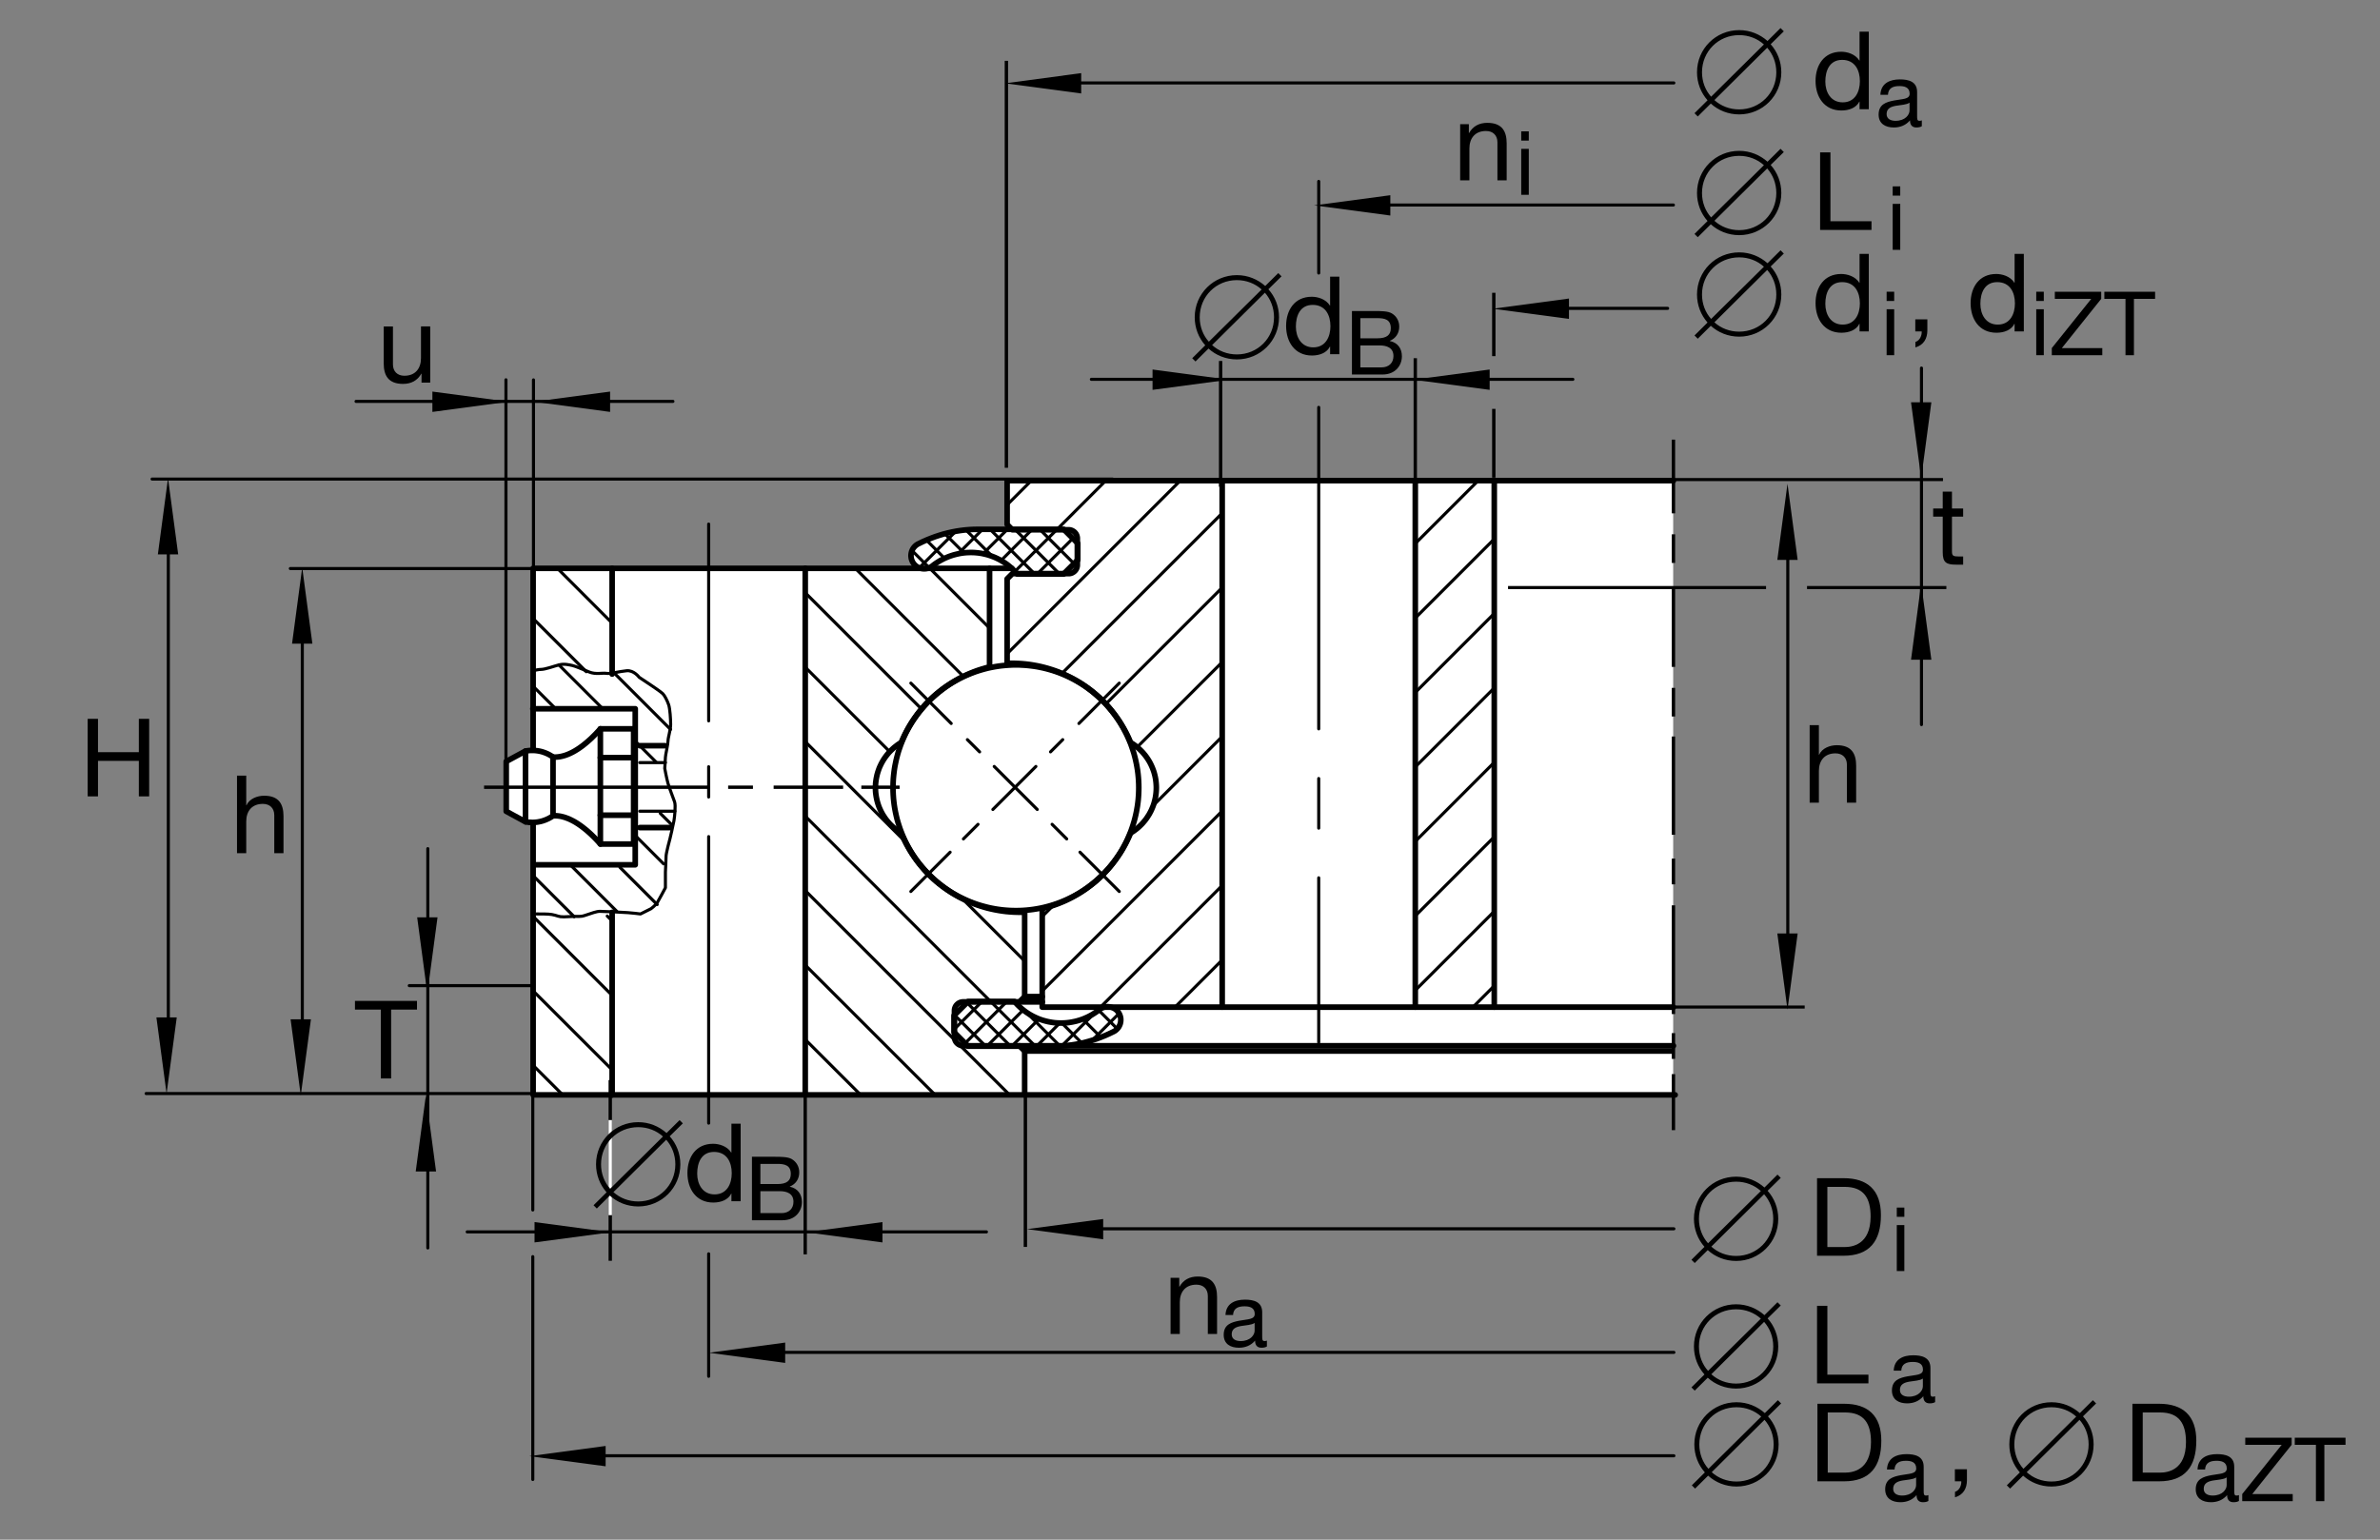 <?xml version="1.0" encoding="utf-8"?>
<!-- Generator: Adobe Illustrator 22.1.0, SVG Export Plug-In . SVG Version: 6.00 Build 0)  -->
<svg version="1.1" id="Ebene_1" xmlns="http://www.w3.org/2000/svg" xmlns:xlink="http://www.w3.org/1999/xlink" x="0px" y="0px"
	 viewBox="0 0 1204.724 779.526" style="enable-background:new 0 0 1204.724 779.526;" xml:space="preserve">
<rect x="0" y="0" width="1204.724" height="779.526" fill="#808080" stroke="none"/>
<style type="text/css">
	.st0{fill:#FFFFFF;}
	.st1{fill:none;}
	.st2{fill:none;stroke:#000000;stroke-width:2.834;stroke-linecap:round;stroke-linejoin:round;stroke-miterlimit:10;}
	.st3{fill:none;stroke:#000000;stroke-width:1.559;stroke-linecap:round;stroke-linejoin:round;stroke-miterlimit:10;}
	.st4{stroke:#000000;stroke-width:1.701;}
	.st5{fill:none;stroke:#000000;stroke-width:1.701;}
	.st6{fill:none;stroke:#000000;stroke-width:1.559;}
</style>
<polyline class="st0" points="269.663,416.345 266.587,416.174 256.242,410.776 256.106,385.349 266.016,380.24 269.663,379.949 
	269.663,287.685 466.401,287.685 461.636,283.262 461.636,277.815 467.082,273.73 476.611,269.646 486.482,267.602 502.141,267.263 
	511.67,267.263 509.118,264.712 509.118,242.757 846.946,242.757 846.946,554.194 269.665,554.194 269.663,416.382 "/>
<rect class="st1" width="1204.724" height="779.526"/>
<line class="st2" x1="407.602" y1="554.341" x2="309.856" y2="554.341"/>
<line class="st2" x1="407.602" y1="287.757" x2="309.856" y2="287.757"/>
<line class="st2" x1="309.856" y1="461.919" x2="309.856" y2="554.341"/>
<polyline class="st2" points="269.858,379.111 269.858,287.757 309.856,287.757 309.856,341.294 "/>
<polyline class="st2" points="309.856,554.341 269.858,554.341 269.858,417.546 "/>
<line class="st3" x1="269.858" y1="539.38" x2="284.829" y2="554.341"/>
<line class="st3" x1="269.858" y1="501.677" x2="309.856" y2="541.665"/>
<line class="st3" x1="269.858" y1="463.979" x2="309.856" y2="503.965"/>
<line class="st3" x1="307.375" y1="463.794" x2="309.856" y2="466.262"/>
<line class="st3" x1="269.858" y1="313.169" x2="296.775" y2="340.073"/>
<line class="st3" x1="282.158" y1="287.757" x2="309.856" y2="315.471"/>
<polyline class="st2" points="407.602,554.341 518.672,554.341 518.672,532.136 516.008,529.475 487.578,529.475 487.464,529.468 
	487.351,529.468 487.251,529.468 487.141,529.451 487.026,529.438 486.916,529.429 486.814,529.402 486.701,529.392 
	486.589,529.363 486.474,529.341 486.365,529.289 486.264,529.265 486.152,529.229 486.03,529.192 485.925,529.141 485.813,529.102 
	485.718,529.053 485.603,529.004 485.5,528.955 485.403,528.894 485.29,528.841 485.19,528.777 485.093,528.703 485.005,528.64 
	484.905,528.567 484.804,528.493 484.717,528.415 484.629,528.342 484.529,528.266 484.453,528.181 484.367,528.094 484.28,528.008 
	484.204,527.903 484.106,527.818 484.028,527.717 483.967,527.617 483.889,527.517 483.816,527.419 483.755,527.292 
	483.691,527.193 483.642,527.08 483.579,526.97 483.533,526.853 483.481,526.743 483.428,526.628 483.393,526.506 483.345,526.391 
	483.305,526.267 483.279,526.155 483.244,526.033 483.22,525.909 483.191,525.779 483.178,525.657 483.169,525.532 483.154,525.393 
	483.142,525.271 483.132,525.146 483.132,525.019 483.132,511.694 483.132,511.582 483.142,511.467 483.142,511.357 
	483.154,511.257 483.169,511.145 483.178,511.033 483.208,510.923 483.22,510.82 483.244,510.705 483.266,510.596 483.305,510.481 
	483.33,510.371 483.366,510.271 483.406,510.158 483.445,510.061 483.491,509.946 483.54,509.819 483.594,509.719 483.642,509.621 
	483.703,509.509 483.755,509.411 483.816,509.309 483.879,509.209 483.955,509.109 484.018,509.021 484.094,508.921 
	484.179,508.833 484.265,508.735 484.341,508.65 484.428,508.562 484.516,508.484 484.604,508.398 484.692,508.308 484.79,508.235 
	484.89,508.159 484.992,508.083 485.093,508.025 485.19,507.949 485.29,507.873 485.403,507.81 485.515,507.749 485.628,507.698 
	485.74,507.649 485.852,507.597 485.964,507.546 486.076,507.497 486.216,507.458 486.328,507.422 486.452,507.4 486.574,507.361 
	486.701,507.336 486.828,507.312 486.953,507.3 487.077,507.273 487.202,507.263 487.324,507.263 487.453,507.251 487.578,507.251 
	516.008,507.251 518.672,504.59 518.672,461.819 516.809,461.867 514.936,461.853 513.054,461.792 511.167,461.67 509.283,461.504 
	507.392,461.267 505.508,460.969 503.635,460.632 501.75,460.232 499.878,459.783 498.003,459.255 496.145,458.681 494.294,458.059 
	492.473,457.37 490.649,456.621 488.85,455.82 487.077,454.961 485.317,454.065 483.594,453.076 481.882,452.063 480.207,450.979 
	478.572,449.853 476.948,448.667 475.373,447.431 473.823,446.145 472.314,444.807 470.869,443.423 469.441,441.999 
	468.059,440.522 466.733,439.001 465.434,437.439 464.184,435.83 463,434.192 461.86,432.52 460.764,430.796 459.739,429.048 
	458.753,427.263 457.844,425.449 456.98,423.613 456.155,421.738 455.483,421.333 454.807,420.882 454.143,420.417 453.508,419.931 
	452.859,419.421 452.246,418.896 451.636,418.345 451.033,417.783 450.459,417.197 449.909,416.587 449.375,415.962 
	448.838,415.313 448.337,414.66 447.864,413.977 447.402,413.276 446.938,412.561 446.526,411.841 446.128,411.101 445.752,410.339 
	445.405,409.577 445.068,408.804 444.768,408.005 444.492,407.207 444.243,406.394 444.016,405.581 443.816,404.743 
	443.642,403.921 443.491,403.086 443.366,402.236 443.257,401.399 443.193,400.537 443.157,399.702 443.145,398.838 
	443.157,398.042 443.193,397.241 443.242,396.43 443.345,395.63 443.454,394.819 443.591,394.018 443.757,393.22 443.93,392.408 
	444.143,391.621 444.38,390.825 444.643,390.049 444.914,389.275 445.227,388.486 445.578,387.724 445.94,386.963 446.316,386.225 
	446.728,385.503 447.154,384.768 447.615,384.065 448.089,383.365 448.586,382.693 449.109,382.031 449.663,381.369 
	450.222,380.744 450.81,380.134 451.423,379.546 452.048,378.96 452.683,378.396 453.359,377.874 454.033,377.346 454.721,376.848 
	455.444,376.384 456.155,375.935 456.955,374.138 457.779,372.339 458.679,370.564 459.629,368.816 460.637,367.095 461.701,365.41 
	462.824,363.733 463.999,362.112 465.222,360.512 466.496,358.943 467.832,357.405 469.219,355.906 470.654,354.47 472.116,353.059 
	473.64,351.697 475.212,350.388 476.836,349.111 478.484,347.886 480.171,346.726 481.907,345.603 483.669,344.553 485.478,343.542 
	487.314,342.605 489.172,341.704 491.074,340.882 492.995,340.105 494.944,339.395 496.916,338.757 498.904,338.159 
	500.901,337.646 500.901,287.757 407.602,287.757 407.602,554.341 "/>
<line class="st3" x1="407.602" y1="526.306" x2="435.649" y2="554.341"/>
<line class="st3" x1="407.602" y1="488.618" x2="473.34" y2="554.341"/>
<line class="st3" x1="407.602" y1="450.904" x2="483.503" y2="526.816"/>
<line class="st3" x1="485.776" y1="529.077" x2="511.04" y2="554.341"/>
<line class="st3" x1="407.602" y1="413.213" x2="501.638" y2="507.251"/>
<line class="st3" x1="407.602" y1="375.498" x2="458.115" y2="426.023"/>
<line class="st3" x1="487.051" y1="454.951" x2="518.672" y2="486.592"/>
<line class="st3" x1="407.602" y1="337.813" x2="450.373" y2="380.581"/>
<line class="st3" x1="407.602" y1="300.107" x2="466.472" y2="358.977"/>
<line class="st3" x1="432.951" y1="287.757" x2="487.627" y2="342.431"/>
<line class="st3" x1="470.664" y1="287.757" x2="500.901" y2="318.015"/>
<line class="st2" x1="756.372" y1="243.337" x2="847.073" y2="243.337"/>
<line class="st2" x1="756.372" y1="509.919" x2="847.073" y2="509.919"/>
<line class="st2" x1="500.901" y1="287.757" x2="512.165" y2="287.757"/>
<line class="st2" x1="518.672" y1="504.59" x2="527.563" y2="504.59"/>
<line class="st2" x1="516.008" y1="507.251" x2="527.563" y2="507.251"/>
<line class="st2" x1="516.008" y1="529.475" x2="847.073" y2="529.475"/>
<line class="st2" x1="518.672" y1="532.136" x2="846.159" y2="532.136"/>
<line class="st2" x1="518.672" y1="554.341" x2="847.947" y2="554.341"/>
<polyline class="st2" points="576.44,398.838 576.418,400.364 576.365,401.899 576.267,403.438 576.145,404.983 575.967,406.507 
	575.757,408.069 575.493,409.617 575.205,411.167 574.868,412.715 574.495,414.248 574.082,415.798 573.618,417.334 
	573.122,418.869 572.583,420.393 572.009,421.892 571.372,423.404 570.722,424.902 570.012,426.387 569.26,427.849 568.477,429.297 
	567.639,430.735 566.76,432.16 565.84,433.557 564.902,434.931 563.894,436.292 562.868,437.617 561.794,438.928 560.681,440.212 
	559.531,441.46 558.359,442.7 557.121,443.899 555.865,445.059 554.575,446.197 553.252,447.283 551.875,448.354 550.505,449.378 
	549.068,450.378 547.62,451.328 546.133,452.236 544.636,453.113 543.086,453.95 541.523,454.734 539.941,455.486 538.33,456.186 
	536.704,456.846 535.056,457.458 533.386,458.02 531.697,458.545 530,459.009 528.274,459.443 526.553,459.817 524.802,460.141 
	523.054,460.417 521.306,460.642 519.546,460.818 517.783,460.942 516.008,461.02 514.238,461.04 512.7,461.02 511.179,460.969 
	509.641,460.867 508.105,460.744 506.557,460.569 505.01,460.359 503.462,460.105 501.924,459.817 500.364,459.482 498.83,459.096 
	497.28,458.681 495.744,458.235 494.221,457.734 492.695,457.185 491.172,456.609 489.663,455.986 488.186,455.322 486.701,454.612 
	485.229,453.877 483.767,453.076 482.341,452.253 480.918,451.367 479.519,450.454 478.137,449.502 476.787,448.503 
	475.449,447.468 474.138,446.404 472.864,445.285 471.604,444.145 470.378,442.961 469.182,441.723 468.02,440.473 466.897,439.177 
	465.786,437.852 464.721,436.492 463.699,435.105 462.7,433.669 461.75,432.231 460.84,430.747 459.966,429.236 459.128,427.688 
	458.327,426.125 457.593,424.551 456.882,422.944 456.233,421.304 455.617,419.656 455.059,417.986 454.533,416.296 
	454.057,414.612 453.647,412.888 453.271,411.167 452.937,409.419 452.658,407.668 452.436,405.908 452.258,404.148 
	452.136,402.385 452.058,400.613 452.036,398.838 452.048,397.317 452.109,395.788 452.195,394.241 452.334,392.71 452.51,391.158 
	452.71,389.621 452.959,388.072 453.271,386.523 453.598,384.966 453.97,383.44 454.38,381.892 454.831,380.354 455.344,378.821 
	455.882,377.297 456.457,375.786 457.09,374.275 457.757,372.776 458.454,371.301 459.214,369.839 460.003,368.382 460.84,366.941 
	461.701,365.52 462.612,364.133 463.574,362.751 464.56,361.389 465.598,360.063 466.682,358.753 467.783,357.469 468.928,356.219 
	470.117,354.995 471.343,353.782 472.605,352.634 473.889,351.496 475.227,350.395 476.587,349.322 477.973,348.298 
	479.397,347.312 480.857,346.35 482.341,345.439 483.843,344.577 485.378,343.728 486.938,342.942 488.537,342.195 490.149,341.494 
	491.758,340.845 493.421,340.217 495.083,339.658 496.78,339.145 498.479,338.669 500.188,338.235 501.924,337.871 503.659,337.546 
	505.395,337.27 507.16,337.048 508.918,336.875 510.693,336.745 512.464,336.66 514.238,336.636 515.761,336.648 517.297,336.726 
	518.821,336.809 520.368,336.946 521.907,337.124 523.469,337.322 525.005,337.573 526.553,337.871 528.1,338.198 529.648,338.572 
	531.196,338.996 532.72,339.443 534.255,339.947 535.779,340.481 537.292,341.067 538.802,341.692 540.288,342.356 541.775,343.066 
	543.247,343.818 544.698,344.615 546.12,345.439 547.544,346.301 548.955,347.227 550.327,348.176 551.675,349.175 553.015,350.198 
	554.324,351.284 555.598,352.395 556.86,353.535 558.083,354.731 559.282,355.943 560.459,357.207 561.579,358.503 562.68,359.826 
	563.74,361.186 564.778,362.585 565.764,364.009 566.726,365.461 567.627,366.941 568.513,368.457 569.333,369.99 570.134,371.538 
	570.871,373.137 571.573,374.749 572.246,376.374 572.846,378.033 573.408,379.693 573.945,381.379 574.409,383.078 574.831,384.79 
	575.205,386.523 575.532,388.259 575.818,390.012 576.042,391.772 576.216,393.533 576.341,395.305 576.418,397.077 576.44,398.838 
	"/>
<polyline class="st2" points="563.479,522.409 563.667,522.324 563.852,522.221 564.053,522.109 564.241,522.009 564.417,521.885 
	564.59,521.76 564.766,521.633 564.929,521.487 565.091,521.347 565.251,521.199 565.403,521.05 565.552,520.901 565.703,520.735 
	565.84,520.574 565.989,520.401 566.116,520.222 566.238,520.052 566.352,519.863 566.465,519.675 566.563,519.461 566.662,519.275 
	566.76,519.075 566.836,518.875 566.927,518.674 567.002,518.464 567.063,518.25 567.112,518.052 567.163,517.852 567.212,517.627 
	567.251,517.414 567.276,517.202 567.3,516.99 567.315,516.777 567.324,516.565 567.324,516.352 567.324,516.143 567.315,515.928 
	567.3,515.693 567.276,515.476 567.239,515.266 567.199,515.056 567.148,514.844 567.102,514.626 567.036,514.417 566.975,514.219 
	566.899,514.004 566.814,513.806 566.726,513.591 566.638,513.391 566.54,513.196 566.426,513.005 566.313,512.818 566.203,512.644 
	566.076,512.471 565.949,512.307 565.801,512.129 565.664,511.968 565.525,511.821 565.376,511.645 565.229,511.496 
	565.063,511.357 564.902,511.221 564.729,511.081 564.553,510.959 564.38,510.835 564.204,510.705 564.016,510.596 563.806,510.495 
	563.618,510.393 563.415,510.307 563.216,510.222 563.015,510.132 562.805,510.061 562.605,509.995 562.392,509.934 562.18,509.885 
	561.956,509.819 561.731,509.783 561.529,509.761 561.318,509.734 561.106,509.709 560.893,509.697 560.681,509.697 
	560.469,509.697 560.256,509.709 560.034,509.734 559.819,509.748 559.609,509.783 559.392,509.819 559.185,509.885 558.97,509.934 
	558.758,509.985 558.557,510.061 558.347,510.122 558.147,510.212 557.932,510.296 557.734,510.383 557.547,510.481 
	557.346,510.596 557.16,510.705 556.975,510.82 556.799,510.945 556.623,511.069 556.445,511.206 555.823,511.682 555.198,512.159 
	554.56,512.593 553.886,513.03 553.225,513.443 552.539,513.855 551.826,514.241 551.128,514.604 550.403,514.969 549.656,515.293 
	548.916,515.617 548.144,515.928 547.383,516.203 546.607,516.467 545.805,516.701 545.024,516.929 544.194,517.126 543.384,517.3 
	542.576,517.466 541.736,517.602 540.91,517.724 540.063,517.815 539.214,517.891 538.365,517.94 537.514,517.964 536.655,517.964 
	535.793,517.94 534.944,517.891 534.082,517.829 533.22,517.724 532.358,517.602 531.511,517.449 530.647,517.29 529.797,517.09 
	528.962,516.875 528.113,516.638 527.287,516.38 526.45,516.091 525.639,515.779 524.819,515.432 524.018,515.066 523.227,514.693 
	522.431,514.28 521.667,513.855 520.893,513.391 520.159,512.92 519.433,512.431 518.696,511.909 517.998,511.357 517.31,510.805 
	516.636,510.232 515.989,509.621 515.346,509.009 514.724,508.374 514.123,507.715 513.54,507.036 490.039,507.036 482.917,514.158 
	482.917,522.586 490.039,529.702 533.733,529.69 535.854,529.656 537.988,529.541 540.139,529.353 542.287,529.077 544.451,528.74 
	546.607,528.342 548.755,527.854 550.891,527.28 553.025,526.655 555.149,525.957 557.261,525.168 559.355,524.319 561.43,523.396 
	563.479,522.409 "/>
<line class="st3" x1="552.837" y1="526.716" x2="566.465" y2="513.081"/>
<line class="st3" x1="537.414" y1="529.578" x2="554.053" y2="512.92"/>
<line class="st3" x1="524.729" y1="529.69" x2="536.455" y2="517.964"/>
<line class="st3" x1="512.154" y1="529.69" x2="525.952" y2="515.901"/>
<line class="st3" x1="499.575" y1="529.702" x2="517.961" y2="511.318"/>
<line class="st3" x1="488.528" y1="528.191" x2="509.68" y2="507.036"/>
<line class="st3" x1="482.917" y1="521.225" x2="497.104" y2="507.036"/>
<line class="st3" x1="483.154" y1="513.904" x2="498.952" y2="529.702"/>
<line class="st3" x1="489.436" y1="507.61" x2="511.516" y2="529.69"/>
<line class="st3" x1="501.426" y1="507.036" x2="524.077" y2="529.69"/>
<line class="st3" x1="519.294" y1="512.334" x2="536.565" y2="529.615"/>
<line class="st3" x1="537.48" y1="517.964" x2="547.63" y2="528.117"/>
<line class="st3" x1="548.044" y1="515.967" x2="557.261" y2="525.166"/>
<line class="st3" x1="556.12" y1="511.457" x2="565.552" y2="520.901"/>
<polyline class="st2" points="464.985,275.281 464.8,275.368 464.597,275.466 464.409,275.569 464.236,275.684 464.06,275.793 
	463.886,275.918 463.711,276.045 463.537,276.184 463.374,276.316 463.222,276.482 463.061,276.628 462.912,276.794 
	462.776,276.943 462.624,277.117 462.488,277.28 462.361,277.456 462.236,277.644 462.115,277.832 461.999,278.015 461.899,278.201 
	461.799,278.415 461.711,278.603 461.626,278.816 461.55,279.016 461.474,279.216 461.413,279.429 461.35,279.626 461.301,279.839 
	461.264,280.042 461.228,280.251 461.191,280.476 461.164,280.689 461.15,280.904 461.137,281.113 461.137,281.326 461.137,281.551 
	461.15,281.762 461.177,281.977 461.199,282.188 461.228,282.424 461.264,282.639 461.316,282.849 461.365,283.061 461.426,283.262 
	461.504,283.477 461.577,283.677 461.65,283.887 461.738,284.085 461.839,284.299 461.938,284.485 462.038,284.673 462.151,284.861 
	462.275,285.034 462.39,285.21 462.512,285.383 462.651,285.544 462.796,285.71 462.934,285.869 463.086,286.023 463.247,286.181 
	463.398,286.333 463.574,286.472 463.735,286.596 463.911,286.733 464.087,286.858 464.275,286.97 464.46,287.082 464.646,287.195 
	464.848,287.28 465.049,287.38 465.246,287.469 465.459,287.544 465.659,287.62 465.874,287.693 466.086,287.744 466.296,287.807 
	466.509,287.844 466.731,287.881 466.943,287.92 467.146,287.947 467.358,287.956 467.571,287.969 467.783,287.969 467.995,287.969 
	468.208,287.956 468.43,287.947 468.658,287.92 468.867,287.893 469.082,287.844 469.294,287.807 469.492,287.757 469.707,287.693 
	469.917,287.634 470.117,287.556 470.317,287.483 470.517,287.397 470.73,287.295 470.928,287.195 471.116,287.097 471.303,286.982 
	471.494,286.858 471.667,286.745 471.853,286.609 472.014,286.472 472.641,285.986 473.266,285.534 473.913,285.085 474.575,284.66 
	475.249,284.238 475.925,283.823 476.636,283.45 477.348,283.074 478.059,282.724 478.809,282.39 479.558,282.063 480.32,281.762 
	481.081,281.487 481.858,281.228 482.654,280.974 483.454,280.766 484.265,280.564 485.08,280.376 485.891,280.212 486.726,280.076 
	487.563,279.953 488.413,279.866 489.248,279.79 490.11,279.753 490.959,279.729 491.809,279.729 492.673,279.741 493.523,279.79 
	494.395,279.866 495.244,279.953 496.106,280.076 496.955,280.212 497.815,280.4 498.664,280.589 499.502,280.801 500.349,281.04 
	501.189,281.314 502.011,281.602 502.839,281.911 503.659,282.249 504.448,282.61 505.246,283 506.035,283.401 506.794,283.823 
	507.568,284.299 508.305,284.761 509.04,285.262 509.765,285.771 510.469,286.321 511.152,286.885 511.841,287.458 512.49,288.069 
	513.113,288.681 513.753,289.319 514.348,289.969 514.924,290.642 538.44,290.642 545.547,283.538 545.547,275.095 538.44,267.988 
	494.729,268.003 492.607,268.039 490.473,268.15 488.323,268.337 486.179,268.603 484.018,268.938 481.867,269.348 479.721,269.836 
	477.573,270.383 475.437,271.035 473.315,271.733 471.203,272.522 469.116,273.362 467.043,274.28 464.985,275.281 "/>
<line class="st3" x1="537.566" y1="290.642" x2="545.547" y2="282.661"/>
<line class="st3" x1="524.99" y1="290.642" x2="543.047" y2="272.595"/>
<line class="st3" x1="513.753" y1="289.319" x2="535.093" y2="267.988"/>
<line class="st3" x1="506.721" y1="283.786" x2="522.517" y2="267.988"/>
<line class="st3" x1="497.59" y1="280.352" x2="509.953" y2="267.988"/>
<line class="st3" x1="484.978" y1="280.4" x2="497.366" y2="268.003"/>
<line class="st3" x1="465.31" y1="287.495" x2="483.83" y2="268.977"/>
<line class="st3" x1="461.772" y1="278.477" x2="464.958" y2="275.296"/>
<line class="st3" x1="461.65" y1="278.753" x2="470.354" y2="287.458"/>
<line class="st3" x1="468.918" y1="273.445" x2="478.145" y2="282.688"/>
<line class="st3" x1="478.235" y1="270.21" x2="487.937" y2="279.914"/>
<line class="st3" x1="488.877" y1="268.279" x2="502.3" y2="281.702"/>
<line class="st3" x1="501.162" y1="268.003" x2="523.802" y2="290.642"/>
<line class="st3" x1="513.725" y1="267.988" x2="536.367" y2="290.642"/>
<line class="st3" x1="526.292" y1="267.988" x2="543.686" y2="285.398"/>
<line class="st3" x1="667.519" y1="206.245" x2="667.519" y2="369.018"/>
<line class="st3" x1="667.519" y1="91.853" x2="667.519" y2="138.23"/>
<line class="st3" x1="667.519" y1="394.158" x2="667.519" y2="419.294"/>
<line class="st3" x1="667.519" y1="444.436" x2="667.519" y2="527.693"/>
<line class="st3" x1="358.723" y1="568.64" x2="358.723" y2="423.562"/>
<line class="st3" x1="358.723" y1="696.819" x2="358.723" y2="634.822"/>
<line class="st3" x1="358.723" y1="403.523" x2="358.723" y2="388.196"/>
<line class="st3" x1="358.723" y1="364.975" x2="358.723" y2="265.342"/>
<line class="st2" x1="618.652" y1="243.337" x2="716.399" y2="243.337"/>
<line class="st2" x1="618.652" y1="509.919" x2="716.399" y2="509.919"/>
<polyline class="st2" points="716.399,243.337 756.372,243.337 756.372,509.919 716.399,509.919 716.399,243.337 "/>
<line class="st3" x1="745.569" y1="509.919" x2="756.372" y2="499.106"/>
<line class="st3" x1="716.399" y1="501.391" x2="756.372" y2="461.406"/>
<line class="st3" x1="716.399" y1="463.689" x2="756.372" y2="423.701"/>
<line class="st3" x1="716.399" y1="425.991" x2="756.372" y2="386.001"/>
<line class="st3" x1="716.399" y1="388.288" x2="756.372" y2="348.298"/>
<line class="st3" x1="716.399" y1="350.583" x2="756.372" y2="310.598"/>
<line class="st3" x1="716.399" y1="312.883" x2="756.372" y2="272.898"/>
<line class="st3" x1="716.399" y1="275.18" x2="748.242" y2="243.337"/>
<polyline class="st2" points="618.652,243.337 509.792,243.337 509.792,265.555 512.453,268.213 540.901,268.213 540.998,268.213 
	541.111,268.213 541.225,268.225 541.336,268.24 541.438,268.249 541.55,268.262 541.66,268.279 541.775,268.298 541.885,268.327 
	541.987,268.349 542.099,268.376 542.212,268.413 542.324,268.45 542.424,268.486 542.547,268.525 542.649,268.574 542.761,268.625 
	542.862,268.674 542.974,268.738 543.071,268.789 543.172,268.852 543.274,268.911 543.374,268.977 543.471,269.038 
	543.572,269.114 543.659,269.184 543.76,269.262 543.847,269.336 543.935,269.426 544.021,269.512 544.109,269.599 544.185,269.688 
	544.272,269.773 544.345,269.875 544.422,269.964 544.509,270.064 544.582,270.163 544.648,270.273 544.709,270.374 
	544.771,270.486 544.836,270.598 544.885,270.71 544.946,270.825 544.995,270.935 545.034,271.059 545.083,271.174 545.12,271.299 
	545.161,271.409 545.195,271.535 545.222,271.663 545.244,271.77 545.271,271.9 545.298,272.021 545.307,272.146 545.32,272.268 
	545.334,272.395 545.334,272.532 545.334,272.661 545.334,285.986 545.334,286.081 545.334,286.211 545.32,286.321 545.32,286.433 
	545.307,286.531 545.283,286.646 545.271,286.758 545.244,286.872 545.222,286.982 545.195,287.08 545.171,287.195 545.132,287.307 
	545.095,287.419 545.061,287.522 545.024,287.634 544.973,287.729 544.934,287.844 544.885,287.947 544.819,288.069 
	544.771,288.171 544.709,288.266 544.648,288.371 544.582,288.469 544.524,288.569 544.433,288.667 544.36,288.76 544.284,288.855 
	544.211,288.945 544.123,289.031 544.035,289.116 543.948,289.204 543.86,289.283 543.772,289.37 543.674,289.443 543.584,289.519 
	543.487,289.592 543.384,289.665 543.274,289.729 543.172,289.792 543.061,289.856 542.961,289.917 542.849,289.983 
	542.734,290.044 542.622,290.093 542.488,290.129 542.375,290.18 542.263,290.22 542.136,290.257 542.011,290.293 541.899,290.315 
	541.775,290.344 541.648,290.366 541.523,290.393 541.401,290.408 541.274,290.417 541.152,290.43 541.026,290.43 540.901,290.43 
	512.453,290.43 509.792,293.089 509.792,335.859 511.667,335.823 513.54,335.823 515.415,335.896 517.297,336.013 519.17,336.186 
	521.057,336.411 522.954,336.709 524.839,337.048 526.726,337.449 528.601,337.91 530.459,338.423 532.319,338.996 534.167,339.621 
	536.006,340.31 537.818,341.057 539.615,341.858 541.401,342.72 543.149,343.628 544.885,344.602 546.584,345.613 548.255,346.701 
	549.902,347.825 551.516,349.012 553.1,350.249 554.636,351.535 556.135,352.871 557.607,354.255 559.031,355.679 560.42,357.165 
	561.743,358.68 563.03,360.249 564.28,361.839 565.464,363.486 566.612,365.171 567.685,366.882 568.723,368.628 569.698,370.412 
	570.635,372.227 571.496,374.075 572.307,375.935 572.986,376.36 573.657,376.797 574.319,377.261 574.969,377.759 575.591,378.259 
	576.23,378.784 576.826,379.333 577.417,379.908 578.003,380.493 578.565,381.094 579.102,381.733 579.626,382.366 580.125,383.027 
	580.615,383.716 581.072,384.402 581.523,385.115 581.948,385.852 582.334,386.575 582.71,387.339 583.061,388.111 583.384,388.872 
	583.696,389.675 583.984,390.473 584.233,391.282 584.456,392.109 584.658,392.92 584.834,393.757 584.985,394.592 585.097,395.442 
	585.195,396.292 585.256,397.141 585.305,397.991 585.323,398.838 585.305,399.638 585.271,400.437 585.207,401.25 585.12,402.063 
	585.008,402.871 584.883,403.674 584.719,404.458 584.534,405.271 584.324,406.057 584.096,406.855 583.833,407.644 583.55,408.415 
	583.222,409.192 582.898,409.956 582.536,410.715 582.146,411.452 581.748,412.192 581.297,412.912 580.849,413.616 
	580.376,414.314 579.875,414.997 579.339,415.661 578.802,416.296 578.24,416.948 577.654,417.546 577.043,418.145 576.418,418.733 
	575.779,419.283 575.117,419.819 574.446,420.329 573.745,420.832 573.034,421.292 572.307,421.741 571.521,423.552 
	570.683,425.342 569.797,427.115 568.838,428.862 567.837,430.583 566.76,432.283 565.639,433.93 564.477,435.566 563.242,437.178 
	561.956,438.753 560.63,440.276 559.258,441.772 557.823,443.21 556.347,444.621 554.826,445.996 553.252,447.302 551.638,448.567 
	549.978,449.79 548.291,450.952 546.573,452.075 544.797,453.125 542.998,454.138 541.152,455.088 539.289,455.986 537.392,456.809 
	535.469,457.585 533.532,458.283 531.56,458.93 529.575,459.519 527.563,460.032 527.563,509.919 618.655,509.919 618.655,243.337 
	"/>
<line class="st3" x1="594.758" y1="509.919" x2="618.652" y2="486.033"/>
<line class="st3" x1="557.06" y1="509.919" x2="618.652" y2="448.33"/>
<line class="st3" x1="527.563" y1="501.716" x2="618.652" y2="410.639"/>
<line class="st3" x1="527.563" y1="464.013" x2="533.169" y2="458.406"/>
<line class="st3" x1="583.772" y1="407.805" x2="618.652" y2="372.927"/>
<line class="st3" x1="575.605" y1="378.269" x2="618.652" y2="335.237"/>
<line class="st3" x1="559.743" y1="356.443" x2="618.652" y2="297.522"/>
<line class="st3" x1="537.542" y1="340.943" x2="618.652" y2="259.834"/>
<line class="st3" x1="509.792" y1="330.991" x2="597.446" y2="243.337"/>
<line class="st3" x1="509.792" y1="293.276" x2="512.641" y2="290.43"/>
<line class="st3" x1="534.866" y1="268.213" x2="559.732" y2="243.337"/>
<line class="st3" x1="509.792" y1="255.589" x2="522.046" y2="243.337"/>
<line class="st3" x1="269.69" y1="636.235" x2="269.69" y2="749.057"/>
<line class="st3" x1="269.69" y1="547.034" x2="269.69" y2="612.602"/>
<g>
	<line class="st4" x1="847.073" y1="543.831" x2="847.073" y2="572.19"/>
	<line class="st4" x1="847.073" y1="523.071" x2="847.073" y2="536.096"/>
	<line class="st4" x1="847.073" y1="458.367" x2="847.073" y2="513.413"/>
	<line class="st4" x1="847.073" y1="434.7" x2="847.073" y2="447.742"/>
	<line class="st4" x1="847.073" y1="372.888" x2="847.073" y2="422.634"/>
	<line class="st4" x1="847.073" y1="348.269" x2="847.073" y2="362.751"/>
	<line class="st4" x1="847.073" y1="297.077" x2="847.073" y2="337.644"/>
	<line class="st4" x1="847.073" y1="270.525" x2="847.073" y2="285.008"/>
	<line class="st4" x1="847.073" y1="222.583" x2="847.073" y2="259.9"/>
</g>
<line class="st5" x1="509.421" y1="236.836" x2="509.421" y2="30.801"/>
<line class="st5" x1="617.862" y1="246.436" x2="617.862" y2="182.754"/>
<line class="st5" x1="716.394" y1="247.981" x2="716.394" y2="181.357"/>
<line class="st3" x1="552.441" y1="192.053" x2="796.159" y2="192.053"/>
<polygon points="621.972,192.234 583.404,197.38 583.404,187.085 "/>
<polygon points="715.466,192.234 754.04,187.085 754.04,197.38 "/>
<line class="st3" x1="180.229" y1="203.222" x2="340.625" y2="203.222"/>
<polygon points="257.436,203.403 218.867,208.55 218.867,198.255 "/>
<polygon points="270.251,203.403 308.826,198.255 308.826,208.55 "/>
<line class="st3" x1="776.113" y1="156.118" x2="844.133" y2="156.118"/>
<polygon points="755.617,156.299 794.187,151.15 794.187,161.445 "/>
<line class="st5" x1="308.904" y1="638.33" x2="308.904" y2="546.819"/>
<rect x="308.054" y="567.085" class="st0" width="1.699" height="48.152"/>
<line class="st5" x1="407.585" y1="635.078" x2="407.585" y2="546.867"/>
<line class="st5" x1="519.035" y1="631.313" x2="519.035" y2="550.679"/>
<polygon points="309.148,623.887 270.578,629.034 270.578,618.74 "/>
<g>
	<path d="M610.087,174.824c-3.354-3.794-5.334-8.744-5.334-14.188c0-11.878,9.514-21.337,21.337-21.337
		c5.554,0,10.503,2.09,14.353,5.499l6.6-6.544l1.649,1.65l-6.654,6.544c3.354,3.74,5.39,8.689,5.39,14.188
		c0,11.879-9.514,21.337-21.337,21.337c-5.554,0-10.614-2.09-14.353-5.5l-6.599,6.544l-1.65-1.65L610.087,174.824z M638.628,146.558
		c-3.3-2.969-7.699-4.729-12.539-4.729c-10.503,0-18.808,8.249-18.808,18.807c0,4.785,1.705,9.129,4.62,12.374L638.628,146.558z
		 M613.551,174.714c3.3,2.97,7.644,4.729,12.539,4.729c10.503,0,18.807-8.249,18.807-18.808c0-4.839-1.759-9.184-4.619-12.428
		L613.551,174.714z"/>
	<path d="M677.954,179.334h-4.674v-3.85h-0.11c-1.54,3.135-5.169,4.509-9.073,4.509c-8.744,0-13.089-6.929-13.089-14.958
		c0-8.029,4.29-14.793,12.979-14.793c2.915,0,7.094,1.1,9.184,4.455h0.11v-14.628h4.674V179.334z M664.755,175.869
		c6.27,0,8.689-5.39,8.689-10.724c0-5.609-2.53-10.779-8.964-10.779c-6.379,0-8.524,5.444-8.524,10.999
		C655.956,170.7,658.706,175.869,664.755,175.869z"/>
</g>
<g>
	<path d="M862.98,745.476c-3.354-3.794-5.334-8.743-5.334-14.188c0-11.879,9.514-21.338,21.337-21.338
		c5.555,0,10.504,2.09,14.354,5.5l6.599-6.544l1.649,1.649l-6.653,6.544c3.354,3.739,5.389,8.688,5.389,14.188
		c0,11.878-9.514,21.337-21.337,21.337c-5.555,0-10.613-2.09-14.354-5.499l-6.599,6.544l-1.649-1.649L862.98,745.476z
		 M891.521,717.21c-3.299-2.97-7.699-4.729-12.538-4.729c-10.504,0-18.808,8.249-18.808,18.808c0,4.784,1.705,9.129,4.619,12.373
		L891.521,717.21z M866.445,745.366c3.299,2.97,7.644,4.729,12.538,4.729c10.504,0,18.808-8.249,18.808-18.808
		c0-4.84-1.76-9.184-4.619-12.429L866.445,745.366z"/>
	<path d="M919.959,710.721h13.474c12.099,0,18.862,6.049,18.862,18.697c0,13.144-5.774,20.567-18.862,20.567h-13.474V710.721z
		 M925.184,745.586h8.688c3.575,0,13.198-0.99,13.198-15.453c0-9.349-3.464-15.013-13.088-15.013h-8.799V745.586z"/>
	<path d="M989.535,743.881h6.104v5.555c0,4.124-1.815,7.424-6.05,8.634v-2.75c2.475-0.824,3.3-3.574,3.189-5.334h-3.244V743.881z"/>
	<path d="M1022.424,745.476c-3.354-3.794-5.334-8.743-5.334-14.188c0-11.879,9.514-21.338,21.337-21.338
		c5.555,0,10.504,2.09,14.354,5.5l6.599-6.544l1.649,1.649l-6.653,6.544c3.354,3.739,5.389,8.688,5.389,14.188
		c0,11.878-9.514,21.337-21.337,21.337c-5.555,0-10.613-2.09-14.354-5.499l-6.599,6.544l-1.649-1.649L1022.424,745.476z
		 M1050.965,717.21c-3.3-2.97-7.698-4.729-12.538-4.729c-10.504,0-18.808,8.249-18.808,18.808c0,4.784,1.705,9.129,4.619,12.373
		L1050.965,717.21z M1025.889,745.366c3.3,2.97,7.644,4.729,12.538,4.729c10.504,0,18.808-8.249,18.808-18.808
		c0-4.84-1.76-9.184-4.619-12.429L1025.889,745.366z"/>
	<path d="M1079.404,710.721h13.474c12.099,0,18.862,6.049,18.862,18.697c0,13.144-5.774,20.567-18.862,20.567h-13.474V710.721z
		 M1084.628,745.586h8.688c3.575,0,13.198-0.99,13.198-15.453c0-9.349-3.464-15.013-13.088-15.013h-8.799V745.586z"/>
</g>
<line class="st3" x1="698.218" y1="103.797" x2="847.053" y2="103.797"/>
<polygon points="665.19,103.982 703.76,98.833 703.76,109.126 "/>
<line class="st3" x1="545.053" y1="41.99" x2="847.278" y2="41.99"/>
<polygon points="508.718,42.175 547.287,37.027 547.287,47.319 "/>
<line class="st5" x1="756.14" y1="180.307" x2="756.14" y2="148.235"/>
<line class="st5" x1="756.14" y1="241.836" x2="756.14" y2="207.016"/>
<g>
	<path d="M864.337,111.902c-3.354-3.794-5.334-8.744-5.334-14.188c0-11.879,9.514-21.337,21.337-21.337
		c5.555,0,10.504,2.09,14.354,5.5l6.599-6.544l1.649,1.65l-6.653,6.544c3.354,3.74,5.389,8.689,5.389,14.188
		c0,11.878-9.514,21.337-21.337,21.337c-5.555,0-10.613-2.09-14.354-5.499l-6.599,6.544l-1.649-1.65L864.337,111.902z
		 M892.878,83.636c-3.299-2.97-7.699-4.729-12.538-4.729c-10.504,0-18.808,8.249-18.808,18.808c0,4.784,1.705,9.128,4.619,12.373
		L892.878,83.636z M867.802,111.792c3.299,2.969,7.644,4.729,12.538,4.729c10.504,0,18.808-8.249,18.808-18.807
		c0-4.84-1.76-9.184-4.619-12.429L867.802,111.792z"/>
	<path d="M921.317,77.147h5.225v34.865h20.787v4.399h-26.012V77.147z"/>
</g>
<g>
	<path d="M864.337,50.776c-3.354-3.794-5.334-8.744-5.334-14.188c0-11.878,9.514-21.337,21.337-21.337
		c5.555,0,10.504,2.09,14.354,5.499l6.599-6.544l1.649,1.65l-6.653,6.544c3.354,3.74,5.389,8.689,5.389,14.188
		c0,11.879-9.514,21.337-21.337,21.337c-5.555,0-10.613-2.09-14.354-5.5l-6.599,6.544l-1.649-1.65L864.337,50.776z M892.878,22.51
		c-3.299-2.969-7.699-4.729-12.538-4.729c-10.504,0-18.808,8.249-18.808,18.807c0,4.785,1.705,9.129,4.619,12.374L892.878,22.51z
		 M867.802,50.666c3.299,2.97,7.644,4.729,12.538,4.729c10.504,0,18.808-8.249,18.808-18.808c0-4.839-1.76-9.184-4.619-12.428
		L867.802,50.666z"/>
	<path d="M945.954,55.286h-4.674v-3.85h-0.11c-1.54,3.135-5.169,4.509-9.073,4.509c-8.744,0-13.089-6.929-13.089-14.958
		c0-8.029,4.29-14.793,12.979-14.793c2.915,0,7.094,1.1,9.184,4.455h0.11V16.021h4.674V55.286z M932.755,51.821
		c6.27,0,8.689-5.39,8.689-10.724c0-5.609-2.53-10.779-8.964-10.779c-6.379,0-8.524,5.444-8.524,10.999
		C923.956,46.652,926.706,51.821,932.755,51.821z"/>
</g>
<g>
	<path d="M972.798,63.912c-0.675,0.405-1.53,0.63-2.745,0.63c-1.979,0-3.24-1.08-3.24-3.6c-2.114,2.475-4.949,3.6-8.189,3.6
		c-4.229,0-7.694-1.89-7.694-6.525c0-5.265,3.915-6.39,7.874-7.155c4.23-0.81,7.83-0.54,7.83-3.419c0-3.33-2.745-3.87-5.175-3.87
		c-3.24,0-5.625,0.99-5.805,4.41h-3.825c0.226-5.76,4.681-7.785,9.854-7.785c4.186,0,8.73,0.945,8.73,6.39v11.969
		c0,1.8,0,2.61,1.215,2.61c0.314,0,0.675-0.045,1.17-0.225V63.912z M966.588,51.987c-1.485,1.08-4.365,1.125-6.93,1.575
		c-2.52,0.45-4.68,1.35-4.68,4.185c0,2.52,2.16,3.42,4.5,3.42c5.039,0,7.109-3.15,7.109-5.265V51.987z"/>
</g>
<g>
	<path d="M961.878,99.041h-3.825v-4.68h3.825V99.041z M958.053,103.225h3.825v23.264h-3.825V103.225z"/>
</g>
<g>
	<path d="M862.785,695.886c-3.354-3.794-5.334-8.743-5.334-14.188c0-11.879,9.514-21.338,21.337-21.338
		c5.555,0,10.504,2.09,14.354,5.5l6.599-6.544l1.649,1.649l-6.653,6.544c3.354,3.739,5.389,8.688,5.389,14.188
		c0,11.878-9.514,21.337-21.337,21.337c-5.555,0-10.613-2.09-14.354-5.499l-6.599,6.544l-1.649-1.649L862.785,695.886z
		 M891.326,667.62c-3.299-2.97-7.699-4.729-12.538-4.729c-10.504,0-18.808,8.249-18.808,18.808c0,4.784,1.705,9.129,4.619,12.373
		L891.326,667.62z M866.249,695.776c3.299,2.97,7.644,4.729,12.538,4.729c10.504,0,18.808-8.249,18.808-18.808
		c0-4.84-1.76-9.184-4.619-12.429L866.249,695.776z"/>
	<path d="M919.764,661.131h5.225v34.865h20.787v4.399h-26.012V661.131z"/>
</g>
<g>
	<path d="M864.337,163.296c-3.354-3.794-5.334-8.744-5.334-14.188c0-11.878,9.514-21.337,21.337-21.337
		c5.555,0,10.504,2.09,14.354,5.499l6.599-6.544l1.649,1.65l-6.653,6.544c3.354,3.74,5.389,8.689,5.389,14.188
		c0,11.879-9.514,21.337-21.337,21.337c-5.555,0-10.613-2.09-14.354-5.5l-6.599,6.544l-1.649-1.65L864.337,163.296z
		 M892.878,135.029c-3.299-2.969-7.699-4.729-12.538-4.729c-10.504,0-18.808,8.249-18.808,18.807c0,4.785,1.705,9.129,4.619,12.374
		L892.878,135.029z M867.802,163.186c3.299,2.97,7.644,4.729,12.538,4.729c10.504,0,18.808-8.249,18.808-18.808
		c0-4.839-1.76-9.184-4.619-12.428L867.802,163.186z"/>
	<path d="M945.954,167.805h-4.674v-3.85h-0.11c-1.54,3.135-5.169,4.509-9.073,4.509c-8.744,0-13.089-6.929-13.089-14.958
		c0-8.029,4.29-14.793,12.979-14.793c2.915,0,7.094,1.1,9.184,4.455h0.11v-14.628h4.674V167.805z M932.755,164.341
		c6.27,0,8.689-5.39,8.689-10.724c0-5.609-2.53-10.779-8.964-10.779c-6.379,0-8.524,5.444-8.524,10.999
		C923.956,159.171,926.706,164.341,932.755,164.341z"/>
	<path d="M969.497,161.701h6.104v5.554c0,4.125-1.815,7.424-6.05,8.634v-2.75c2.475-0.825,3.3-3.575,3.189-5.334h-3.244V161.701z"/>
	<path d="M1024.438,167.805h-4.674v-3.85h-0.11c-1.54,3.135-5.169,4.509-9.073,4.509c-8.744,0-13.089-6.929-13.089-14.958
		c0-8.029,4.29-14.793,12.979-14.793c2.915,0,7.094,1.1,9.184,4.455h0.11v-14.628h4.674V167.805z M1011.24,164.341
		c6.27,0,8.689-5.39,8.689-10.724c0-5.609-2.53-10.779-8.964-10.779c-6.379,0-8.524,5.444-8.524,10.999
		C1002.441,159.171,1005.191,164.341,1011.24,164.341z"/>
</g>
<g>
	<path d="M958.812,152.38h-3.825v-4.68h3.825V152.38z M954.987,156.565h3.825v23.264h-3.825V156.565z"/>
</g>
<g>
	<path d="M1034.544,152.38h-3.825v-4.68h3.825V152.38z M1030.719,156.565h3.825v23.264h-3.825V156.565z"/>
	<path d="M1038.594,176.23l19.979-24.929h-18.449v-3.6h23.489v3.6l-19.934,24.929h20.474v3.6h-25.559V176.23z"/>
	<path d="M1075.899,151.3h-10.71v-3.6h25.694v3.6h-10.71v28.529h-4.274V151.3z"/>
</g>
<g>
	<path d="M862.785,631.267c-3.354-3.794-5.334-8.743-5.334-14.188c0-11.879,9.514-21.338,21.337-21.338
		c5.555,0,10.504,2.09,14.354,5.5l6.599-6.544l1.649,1.649l-6.653,6.544c3.354,3.739,5.389,8.688,5.389,14.188
		c0,11.878-9.514,21.337-21.337,21.337c-5.555,0-10.613-2.09-14.354-5.499l-6.599,6.544l-1.649-1.649L862.785,631.267z
		 M891.326,603.001c-3.299-2.97-7.699-4.729-12.538-4.729c-10.504,0-18.808,8.249-18.808,18.808c0,4.784,1.705,9.129,4.619,12.373
		L891.326,603.001z M866.249,631.157c3.299,2.97,7.644,4.729,12.538,4.729c10.504,0,18.808-8.249,18.808-18.808
		c0-4.84-1.76-9.184-4.619-12.429L866.249,631.157z"/>
	<path d="M919.764,596.512h13.474c12.099,0,18.862,6.049,18.862,18.697c0,13.144-5.774,20.567-18.862,20.567h-13.474V596.512z
		 M924.989,631.377h8.688c3.575,0,13.198-0.99,13.198-15.453c0-9.349-3.464-15.013-13.088-15.013h-8.799V631.377z"/>
</g>
<g>
	<path d="M739.116,62.856h4.399v4.509h0.11c1.979-3.52,5.169-5.169,9.238-5.169c7.479,0,9.789,4.29,9.789,10.394v18.698h-4.675
		V72.039c0-3.464-2.199-5.719-5.774-5.719c-5.664,0-8.413,3.794-8.413,8.909v16.058h-4.675V62.856z"/>
</g>
<g>
	<path d="M773.849,71.182h-3.825v-4.68h3.825V71.182z M770.024,75.366h3.825V98.63h-3.825V75.366z"/>
</g>
<line class="st3" x1="904.953" y1="271.275" x2="904.953" y2="481.794"/>
<polygon points="904.807,511.172 899.66,472.605 909.953,472.605 "/>
<polygon points="904.807,244.922 909.953,283.486 899.66,283.486 "/>
<line class="st6" x1="847.268" y1="242.8" x2="983.508" y2="242.8"/>
<g>
	<path d="M916.022,367.122h4.675v15.013h0.109c1.54-3.409,5.555-4.839,8.964-4.839c7.479,0,9.789,4.29,9.789,10.394v18.697h-4.675
		v-19.248c0-3.464-2.199-5.719-5.774-5.719c-5.664,0-8.413,3.794-8.413,8.909v16.058h-4.675V367.122z"/>
</g>
<line class="st3" x1="972.629" y1="186.352" x2="972.629" y2="366.861"/>
<polygon points="972.483,242.242 967.336,203.674 977.629,203.674 "/>
<polygon points="972.483,295.434 967.336,334.001 977.629,334.001 "/>
<line class="st6" x1="914.69" y1="297.475" x2="985.227" y2="297.475"/>
<line class="st6" x1="763.349" y1="297.475" x2="893.948" y2="297.475"/>
<line class="st6" x1="846.711" y1="509.866" x2="913.508" y2="509.866"/>
<g>
	<path d="M988.058,257.448h5.664v4.125h-5.664v17.652c0,2.145,0.604,2.53,3.52,2.53h2.145v4.125h-3.574
		c-4.84,0-6.765-0.99-6.765-6.214v-18.092h-4.839v-4.125h4.839v-8.524h4.675V257.448z"/>
</g>
<line class="st3" x1="236.484" y1="623.701" x2="499.328" y2="623.701"/>
<polygon points="408.125,623.887 446.697,618.74 446.697,629.034 "/>
<line class="st3" x1="551.557" y1="622.134" x2="847.297" y2="622.134"/>
<polygon points="519.851,622.319 558.42,617.173 558.42,627.466 "/>
<line class="st3" x1="378.423" y1="684.702" x2="847.297" y2="684.702"/>
<polygon points="358.882,684.888 397.451,679.741 397.451,690.034 "/>
<line class="st3" x1="286.592" y1="737.055" x2="847.297" y2="737.055"/>
<polygon points="267.991,737.241 306.563,732.085 306.563,742.378 "/>
<g>
	<path d="M592.526,646.954h4.399v4.51h0.11c1.98-3.52,5.169-5.169,9.239-5.169c7.479,0,9.789,4.289,9.789,10.394v18.697h-4.675
		v-19.247c0-3.465-2.2-5.72-5.774-5.72c-5.665,0-8.414,3.795-8.414,8.909v16.058h-4.674V646.954z"/>
</g>
<g>
	<path d="M641.289,681.722c-0.675,0.405-1.53,0.63-2.745,0.63c-1.98,0-3.24-1.08-3.24-3.6c-2.115,2.475-4.95,3.6-8.19,3.6
		c-4.229,0-7.694-1.89-7.694-6.524c0-5.266,3.915-6.39,7.875-7.155c4.23-0.81,7.83-0.54,7.83-3.42c0-3.33-2.745-3.869-5.175-3.869
		c-3.24,0-5.625,0.989-5.805,4.409h-3.825c0.225-5.76,4.68-7.784,9.854-7.784c4.185,0,8.729,0.944,8.729,6.39v11.97
		c0,1.8,0,2.609,1.215,2.609c0.315,0,0.675-0.045,1.17-0.225V681.722z M635.08,669.797c-1.485,1.08-4.365,1.125-6.93,1.575
		c-2.52,0.45-4.68,1.35-4.68,4.185c0,2.521,2.16,3.42,4.5,3.42c5.04,0,7.11-3.149,7.11-5.265V669.797z"/>
</g>
<line class="st3" x1="270.027" y1="499.021" x2="207.163" y2="499.021"/>
<line class="st3" x1="73.97" y1="553.652" x2="270.517" y2="553.652"/>
<line class="st3" x1="321.23" y1="287.849" x2="146.96" y2="287.849"/>
<g>
	<path d="M192.761,511.15h-13.088v-4.399h31.401v4.399h-13.088v34.865h-5.224V511.15z"/>
</g>
<line class="st3" x1="216.555" y1="429.665" x2="216.555" y2="631.833"/>
<polygon points="216.316,503 211.169,464.441 221.465,464.441 "/>
<polygon points="215.581,554.531 220.73,593.105 210.434,593.105 "/>
<line class="st3" x1="153.018" y1="314.8" x2="153.018" y2="531.907"/>
<polygon points="152.243,554.648 147.095,516.079 157.39,516.079 "/>
<polygon points="152.979,287.327 158.125,325.896 147.829,325.896 "/>
<g>
	<path d="M119.97,392.698h4.674v15.013h0.11c1.54-3.409,5.554-4.839,8.964-4.839c7.479,0,9.789,4.29,9.789,10.394v18.697h-4.674
		v-19.248c0-3.464-2.2-5.719-5.774-5.719c-5.665,0-8.414,3.794-8.414,8.909v16.058h-4.674V392.698z"/>
</g>
<g>
	<path d="M217.769,193.704h-4.399v-4.509h-0.11c-1.979,3.52-5.169,5.169-9.239,5.169c-7.479,0-9.789-4.289-9.789-10.394v-18.697
		h4.674v19.248c0,3.464,2.2,5.719,5.774,5.719c5.664,0,8.414-3.795,8.414-8.909v-16.058h4.674V193.704z"/>
</g>
<line class="st3" x1="85.198" y1="269.013" x2="85.198" y2="531.907"/>
<polygon points="84.319,553.691 79.173,515.122 89.465,515.122 "/>
<polygon points="85.053,242.114 90.2,280.679 79.908,280.679 "/>
<g>
	<path d="M44.38,363.941h5.224v16.883h20.677v-16.883h5.224v39.265h-5.224v-17.982H49.604v17.982H44.38V363.941z"/>
</g>
<line class="st3" x1="563.154" y1="242.544" x2="76.985" y2="242.544"/>
<line class="st3" x1="546.67" y1="431.465" x2="566.557" y2="451.357"/>
<line class="st3" x1="532.558" y1="417.351" x2="539.951" y2="424.743"/>
<line class="st3" x1="503.257" y1="388.061" x2="525.039" y2="409.836"/>
<line class="st3" x1="489.673" y1="374.477" x2="495.869" y2="380.669"/>
<line class="st3" x1="461.054" y1="345.865" x2="481.487" y2="366.292"/>
<line class="st3" x1="461.054" y1="451.357" x2="480.942" y2="431.465"/>
<line class="st3" x1="487.668" y1="424.743" x2="495.059" y2="417.351"/>
<line class="st3" x1="502.573" y1="409.836" x2="524.355" y2="388.061"/>
<line class="st3" x1="531.753" y1="380.669" x2="537.94" y2="374.477"/>
<line class="st3" x1="546.13" y1="366.292" x2="566.557" y2="345.865"/>
<g>
	<path d="M307.045,603.674c-3.354-3.794-5.334-8.743-5.334-14.188c0-11.879,9.514-21.337,21.337-21.337
		c5.554,0,10.503,2.089,14.353,5.499l6.599-6.544l1.65,1.649l-6.654,6.544c3.354,3.739,5.39,8.689,5.39,14.188
		c0,11.878-9.514,21.337-21.337,21.337c-5.554,0-10.614-2.09-14.353-5.499l-6.599,6.544l-1.65-1.649L307.045,603.674z
		 M335.586,575.408c-3.3-2.97-7.699-4.729-12.539-4.729c-10.503,0-18.808,8.249-18.808,18.808c0,4.784,1.705,9.129,4.62,12.373
		L335.586,575.408z M310.509,603.565c3.3,2.97,7.644,4.729,12.539,4.729c10.503,0,18.808-8.249,18.808-18.808
		c0-4.84-1.76-9.184-4.62-12.429L310.509,603.565z"/>
	<path d="M374.912,608.184h-4.674v-3.85h-0.11c-1.54,3.135-5.169,4.51-9.074,4.51c-8.744,0-13.088-6.93-13.088-14.958
		c0-8.029,4.289-14.793,12.978-14.793c2.915,0,7.094,1.1,9.184,4.454h0.11v-14.628h4.674V608.184z M361.713,604.719
		c6.269,0,8.688-5.389,8.688-10.724c0-5.609-2.529-10.778-8.963-10.778c-6.379,0-8.524,5.444-8.524,10.999
		C352.914,599.55,355.664,604.719,361.713,604.719z"/>
</g>
<g>
	<path d="M963.954,616.071h-3.825v-4.68h3.825V616.071z M960.128,620.257h3.825v23.264h-3.825V620.257z"/>
</g>
<g>
	<path d="M979.537,709.886c-0.675,0.405-1.53,0.63-2.745,0.63c-1.979,0-3.24-1.08-3.24-3.6c-2.114,2.475-4.949,3.6-8.189,3.6
		c-4.229,0-7.694-1.89-7.694-6.524c0-5.266,3.915-6.39,7.874-7.155c4.23-0.81,7.83-0.54,7.83-3.42c0-3.33-2.745-3.869-5.175-3.869
		c-3.24,0-5.625,0.989-5.805,4.409h-3.825c0.226-5.76,4.681-7.784,9.854-7.784c4.186,0,8.73,0.944,8.73,6.39v11.97
		c0,1.8,0,2.609,1.215,2.609c0.314,0,0.675-0.045,1.17-0.225V709.886z M973.327,697.961c-1.485,1.08-4.365,1.125-6.93,1.575
		c-2.52,0.45-4.68,1.35-4.68,4.185c0,2.521,2.16,3.42,4.5,3.42c5.039,0,7.109-3.149,7.109-5.265V697.961z"/>
</g>
<g>
	<path d="M976.123,759.935c-0.675,0.405-1.53,0.63-2.745,0.63c-1.979,0-3.24-1.08-3.24-3.6c-2.114,2.475-4.949,3.6-8.189,3.6
		c-4.229,0-7.694-1.89-7.694-6.524c0-5.266,3.915-6.39,7.874-7.155c4.23-0.81,7.83-0.54,7.83-3.42c0-3.33-2.745-3.869-5.175-3.869
		c-3.24,0-5.625,0.989-5.805,4.409h-3.825c0.226-5.76,4.68-7.784,9.854-7.784c4.186,0,8.73,0.944,8.73,6.39v11.97
		c0,1.8,0,2.609,1.215,2.609c0.314,0,0.675-0.045,1.17-0.225V759.935z M969.914,748.01c-1.485,1.08-4.365,1.125-6.93,1.575
		c-2.52,0.45-4.68,1.35-4.68,4.185c0,2.521,2.16,3.42,4.5,3.42c5.039,0,7.109-3.149,7.109-5.265V748.01z"/>
</g>
<g>
	<path d="M1133.321,759.935c-0.675,0.405-1.53,0.63-2.745,0.63c-1.979,0-3.24-1.08-3.24-3.6c-2.114,2.475-4.949,3.6-8.189,3.6
		c-4.229,0-7.694-1.89-7.694-6.524c0-5.266,3.915-6.39,7.874-7.155c4.23-0.81,7.83-0.54,7.83-3.42c0-3.33-2.745-3.869-5.175-3.869
		c-3.24,0-5.625,0.989-5.805,4.409h-3.825c0.226-5.76,4.68-7.784,9.854-7.784c4.186,0,8.73,0.944,8.73,6.39v11.97
		c0,1.8,0,2.609,1.215,2.609c0.314,0,0.675-0.045,1.17-0.225V759.935z M1127.111,748.01c-1.485,1.08-4.365,1.125-6.93,1.575
		c-2.52,0.45-4.68,1.35-4.68,4.185c0,2.521,2.16,3.42,4.5,3.42c5.039,0,7.109-3.149,7.109-5.265V748.01z"/>
	<path d="M1134.986,756.425l19.979-24.93h-18.449v-3.6h23.489v3.6l-19.934,24.93h20.474v3.6h-25.559V756.425z"/>
	<path d="M1172.291,731.495h-10.71v-3.6h25.694v3.6h-10.71v28.529h-4.274V731.495z"/>
</g>
<line class="st3" x1="289.013" y1="438.208" x2="312.234" y2="461.438"/>
<line class="st3" x1="313.809" y1="439.143" x2="332.656" y2="457.983"/>
<line class="st3" x1="322.036" y1="423.501" x2="335.887" y2="437.358"/>
<line class="st3" x1="334.177" y1="411.723" x2="340.234" y2="417.788"/>
<line class="st3" x1="270.139" y1="347.74" x2="280.781" y2="358.376"/>
<line class="st3" x1="322.109" y1="375.842" x2="332.036" y2="385.764"/>
<line class="st3" x1="282.959" y1="336.694" x2="304.853" y2="358.581"/>
<line class="st3" x1="311.394" y1="341.26" x2="339.434" y2="369.302"/>
<line class="st3" x1="270.473" y1="443.967" x2="290.639" y2="464.131"/>
<g>
	<line class="st4" x1="435.991" y1="398.569" x2="455.378" y2="398.569"/>
	<line class="st4" x1="391.604" y1="398.569" x2="426.78" y2="398.569"/>
	<line class="st4" x1="368.576" y1="398.569" x2="381.135" y2="398.569"/>
	<line class="st4" x1="245.022" y1="398.569" x2="359.365" y2="398.569"/>
</g>
<polyline class="st2" points="268.31,416.345 268.879,416.374 269.436,416.382 270.049,416.374 270.617,416.345 271.201,416.296 
	271.787,416.233 272.356,416.147 272.939,416.033 273.523,415.918 274.079,415.776 274.663,415.62 275.205,415.434 275.762,415.234 
	276.316,415.022 276.858,414.78 277.4,414.536 277.939,414.28 278.44,413.982 278.952,413.681 279.465,413.354 279.934,413.027 
	280.561,412.998 281.203,412.998 281.844,413.034 282.5,413.098 283.169,413.184 283.838,413.298 284.507,413.454 285.19,413.625 
	285.888,413.833 286.587,414.075 287.285,414.339 287.998,414.621 288.711,414.951 289.436,415.307 290.178,415.691 
	290.904,416.089 291.646,416.538 292.385,417.002 293.128,417.5 293.896,418.027 294.637,418.576 295.405,419.167 296.162,419.766 
	296.943,420.4 297.7,421.062 298.484,421.76 299.253,422.473 300.022,423.22 300.805,423.996 301.589,424.787 302.358,425.605 
	303.142,426.46 303.896,427.329 320.735,427.329 320.735,368.992 "/>
<polyline class="st2" points="320.735,368.992 303.896,368.992 303.157,369.848 302.385,370.674 301.631,371.487 300.862,372.263 
	300.093,373.025 299.353,373.764 298.581,374.463 297.813,375.146 297.058,375.803 296.289,376.443 295.534,377.055 
	294.792,377.639 294.023,378.188 293.283,378.723 292.529,379.221 291.787,379.693 291.062,380.132 290.305,380.561 289.58,380.945 
	288.852,381.301 288.139,381.628 287.414,381.936 286.687,382.212 285.989,382.456 285.276,382.661 284.607,382.839 
	283.908,382.995 283.225,383.125 282.556,383.21 281.887,383.274 281.245,383.318 280.576,383.318 279.934,383.296 279.48,382.969 
	278.979,382.661 278.496,382.37 277.983,382.085 277.486,381.814 276.943,381.572 276.416,381.343 275.874,381.123 275.335,380.93 
	274.778,380.737 274.221,380.574 273.652,380.425 273.083,380.303 272.483,380.19 271.914,380.105 271.331,380.034 270.732,379.975 
	270.161,379.949 269.563,379.934 268.965,379.934 268.382,379.956 267.783,380.005 267.199,380.068 266.602,380.146 266.016,380.24 
	256.242,385.533 256.242,410.776 266.016,416.076 266.587,416.174 267.156,416.247 267.727,416.318 268.31,416.345 "/>
<line class="st2" x1="266.016" y1="380.24" x2="266.016" y2="416.076"/>
<line class="st2" x1="279.934" y1="413.027" x2="279.934" y2="383.296"/>
<line class="st2" x1="303.896" y1="368.992" x2="303.896" y2="427.329"/>
<line class="st2" x1="320.735" y1="383.574" x2="303.896" y2="383.574"/>
<line class="st2" x1="320.735" y1="412.742" x2="303.896" y2="412.742"/>
<polyline class="st2" points="270.34,437.844 321.551,437.844 321.551,358.838 269.712,358.838 "/>
<path class="st3" d="M271.59,462.72c0.454,0.012,0.949,0.02,1.496,0.02c3.655,0,5.642,0.002,7.966,0.664
	c2.327,0.664,2.327,0.993,7.305,0.664c4.98-0.332,4.98,0.335,7.968-0.664c2.988-0.996,5.64-1.993,7.3-1.993s7.302,0.335,8.298,0.335
	c0.999,0,4.978,0.329,5.977,0.329c0.996,0,6.306,0.665,6.306,0.665l5.313-2.654c0,0,2.322-1.66,3.318-3.32
	c0.998-1.66,3.987-7.305,3.987-7.305v-7.967c0,0,0.329-6.308,0.329-7.966c0-1.66,1.992-8.962,1.992-8.962s1.658-6.973,1.99-8.962
	c0.332-1.992,0.993-7.637,0.332-9.629c-0.664-1.989-2.656-6.965-3.32-9.289c-0.661-2.326-1.66-7.636-1.66-7.636
	s0.337-4.651,0.337-5.645c0-0.994,1.323-6.641,1.323-8.299c0-1.66,1.328-5.647,1.328-8.298c0-2.654-0.327-7.969-0.993-9.958
	c-0.667-1.99-1.99-4.643-2.989-5.642c-0.996-0.996-5.974-4.316-5.974-4.316l-5.977-3.982c0,0-2.651-3.65-6.303-3.318
	c-3.655,0.329-8.303,1.655-10.293,1.323c-1.992-0.329-5.31,0.667-8.63-0.661c-3.318-1.328-6.97-2.988-8.63-3.32
	c-1.658-0.329-3.979-0.993-6.638-0.329c-2.657,0.661-6.971,2.322-9.295,2.322c-1.162,0-2.49,0.332-3.819,0.622"/>
<line class="st2" x1="323.833" y1="419.004" x2="339.172" y2="419.004"/>
<line class="st3" x1="323.833" y1="410.713" x2="341.577" y2="410.713"/>
<line class="st2" x1="323.833" y1="377.546" x2="336.501" y2="377.546"/>
<line class="st3" x1="323.833" y1="386.106" x2="336.824" y2="386.106"/>
<g>
	<path d="M380.629,585.671h11.655c2.835,0,6.569,0,8.504,1.17c2.115,1.26,3.78,3.555,3.78,6.705c0,3.42-1.8,5.984-4.77,7.199v0.091
		c3.96,0.81,6.12,3.779,6.12,7.739c0,4.725-3.375,9.225-9.765,9.225h-15.524V585.671z M384.904,599.485h8.55
		c4.86,0,6.839-1.755,6.839-5.13c0-4.454-3.149-5.085-6.839-5.085h-8.55V599.485z M384.904,614.2h10.709c3.69,0,6.03-2.25,6.03-5.76
		c0-4.186-3.375-5.355-6.975-5.355h-9.765V614.2z"/>
</g>
<g>
	<path d="M684.335,157.476h11.654c2.835,0,6.57,0,8.505,1.17c2.115,1.26,3.78,3.555,3.78,6.705c0,3.42-1.8,5.985-4.771,7.2v0.09
		c3.96,0.81,6.12,3.78,6.12,7.74c0,4.725-3.375,9.225-9.765,9.225h-15.524V157.476z M688.611,171.29h8.549
		c4.86,0,6.84-1.755,6.84-5.129c0-4.455-3.149-5.085-6.84-5.085h-8.549V171.29z M688.611,186.005h10.709c3.69,0,6.03-2.25,6.03-5.76
		c0-4.185-3.375-5.355-6.976-5.355h-9.764V186.005z"/>
</g>
<line class="st3" x1="256.106" y1="385.349" x2="256.106" y2="192.285"/>
<line class="st3" x1="270.036" y1="192.334" x2="270.036" y2="287.798"/>
<g>
</g>
<g>
</g>
<g>
</g>
<g>
</g>
<g>
</g>
<g>
</g>
<g>
</g>
<g>
</g>
<g>
</g>
<g>
</g>
<g>
</g>
<g>
</g>
</svg>
